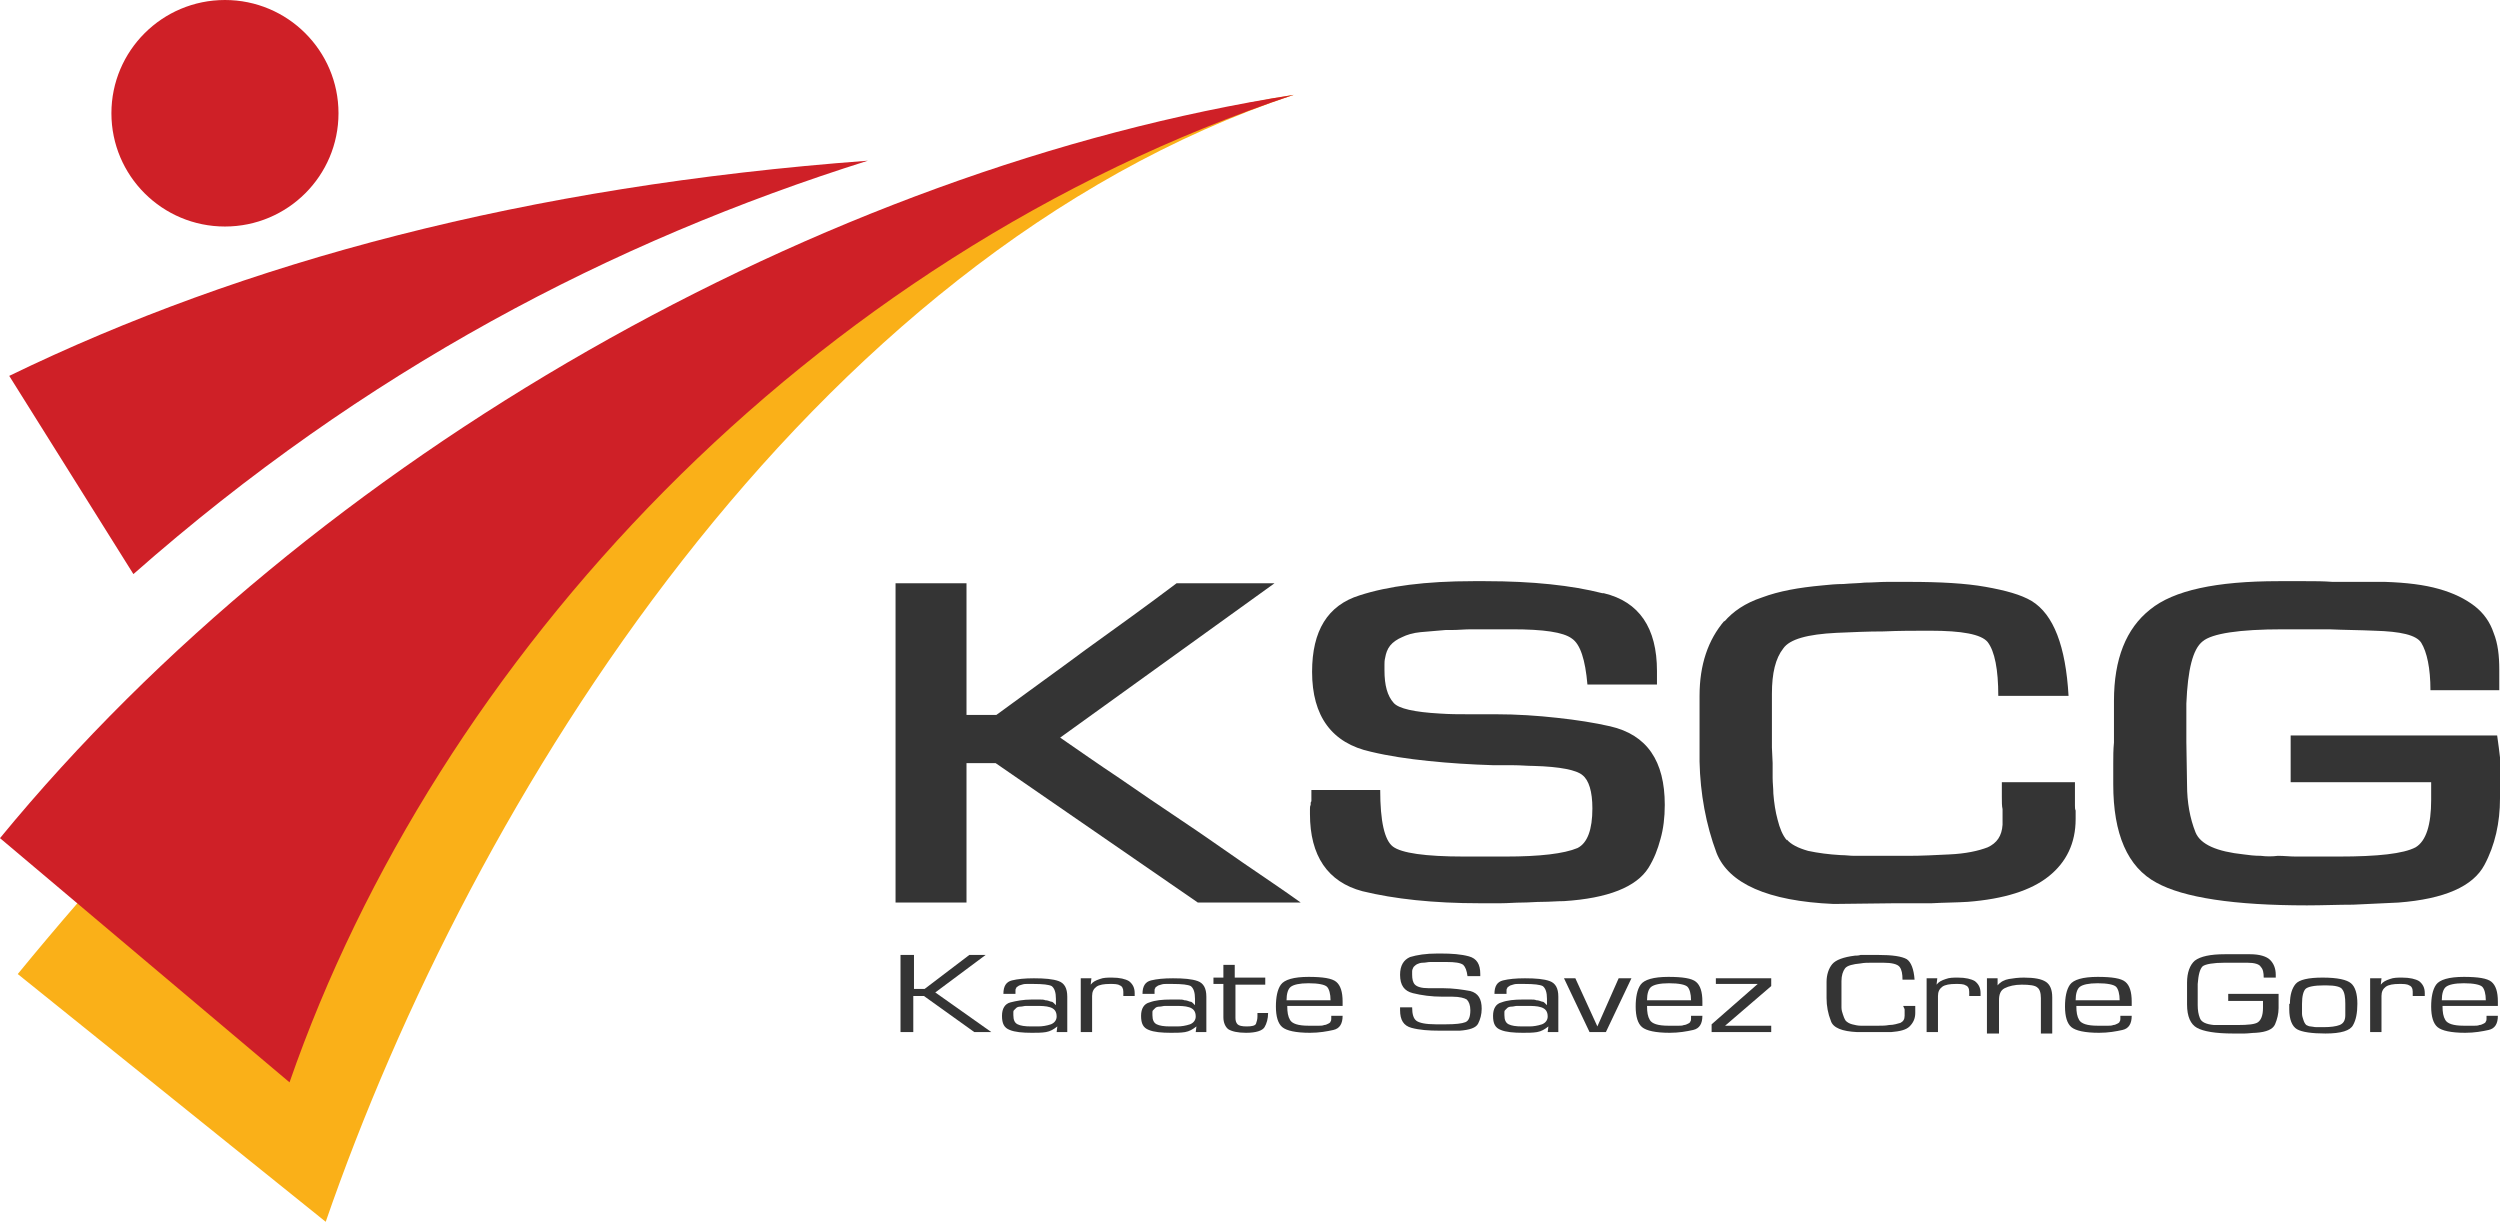<svg width="133" height="65" viewBox="0 0 133 65" fill="none" xmlns="http://www.w3.org/2000/svg">
<g clip-path="url(#clip0_43_49)">
<path d="M51.418 31.031V38.036H53.004C54.589 36.868 56.175 35.739 57.798 34.534C59.422 33.366 61.045 32.199 62.593 31.031H67.802L56.401 39.241C57.383 39.919 58.402 40.634 59.535 41.388C60.63 42.141 61.724 42.894 62.857 43.647C63.989 44.4 65.047 45.154 66.141 45.907C67.236 46.66 68.255 47.338 69.199 48.016H63.725L52.966 40.597H51.418V48.016H47.643V31.031H51.418Z" fill="#343434"/>
<path d="M88.151 36.417H84.451C84.338 35.099 84.073 34.27 83.621 33.969C83.168 33.63 82.11 33.479 80.449 33.479H79.166C78.901 33.479 78.6 33.479 78.26 33.479C77.92 33.479 77.58 33.517 77.203 33.517H76.901C76.448 33.554 75.995 33.592 75.579 33.63C75.164 33.667 74.824 33.78 74.598 33.893C74.334 34.006 74.107 34.157 73.956 34.345C73.805 34.534 73.73 34.76 73.692 34.986C73.654 35.136 73.654 35.249 73.654 35.362C73.654 35.475 73.654 35.588 73.654 35.663C73.654 36.454 73.805 37.019 74.145 37.396C74.409 37.697 75.24 37.885 76.599 37.961C77.127 37.998 77.618 37.998 78.071 37.998C78.524 37.998 79.052 37.998 79.543 37.998C80.714 37.998 81.808 38.074 82.828 38.187C83.885 38.3 84.829 38.45 85.659 38.639C87.622 39.09 88.566 40.484 88.566 42.819C88.566 43.496 88.49 44.099 88.34 44.626C88.189 45.191 88 45.681 87.698 46.17C87.056 47.187 85.546 47.79 83.205 47.94C82.828 47.94 82.45 47.978 82.073 47.978C81.695 47.978 81.318 48.016 80.978 48.016C80.6 48.016 80.223 48.053 79.845 48.053C79.468 48.053 79.09 48.053 78.713 48.053C76.259 48.053 74.183 47.827 72.484 47.413C70.634 46.923 69.69 45.53 69.69 43.308C69.69 43.233 69.69 43.12 69.69 43.045C69.69 42.969 69.69 42.894 69.728 42.819V42.743C69.728 42.706 69.728 42.668 69.766 42.63C69.766 42.555 69.766 42.442 69.766 42.291C69.766 42.141 69.766 42.066 69.766 42.028H73.427C73.427 43.685 73.654 44.702 74.107 45.041C74.56 45.38 75.806 45.568 77.882 45.568H80.11C81.922 45.568 83.205 45.417 83.922 45.116C84.451 44.852 84.715 44.137 84.715 43.007C84.715 42.103 84.526 41.501 84.187 41.237C83.885 40.973 83.016 40.785 81.582 40.747C81.242 40.747 80.902 40.71 80.525 40.71C80.185 40.71 79.808 40.71 79.468 40.71C78.222 40.672 77.089 40.597 75.995 40.484C74.9 40.371 73.88 40.22 72.937 39.994C70.86 39.542 69.803 38.111 69.803 35.739C69.803 33.554 70.634 32.199 72.333 31.672C73.843 31.182 75.844 30.918 78.373 30.918H79.015C81.544 30.918 83.621 31.144 85.244 31.558H85.319C87.207 32.01 88.151 33.404 88.151 35.701V36.417Z" fill="#343434"/>
<path d="M110.387 41.651V42.48C110.387 42.555 110.387 42.63 110.387 42.668C110.387 42.743 110.387 42.781 110.387 42.856C110.387 42.969 110.387 43.045 110.424 43.12C110.424 43.195 110.424 43.271 110.424 43.346C110.424 43.421 110.424 43.496 110.424 43.572C110.424 44.852 109.934 45.869 108.99 46.622C108.046 47.375 106.611 47.827 104.686 47.978C104.082 48.016 103.44 48.016 102.761 48.053C102.081 48.053 101.439 48.053 100.835 48.053L97.551 48.091C94.04 47.94 91.964 46.999 91.322 45.38C90.756 43.873 90.454 42.216 90.416 40.521V37.019C90.416 35.362 90.869 34.044 91.737 33.027V33.065C92.19 32.538 92.832 32.086 93.738 31.785C94.644 31.445 95.701 31.257 96.947 31.144C97.287 31.107 97.702 31.069 98.079 31.069C98.495 31.031 98.872 31.031 99.212 30.994C99.627 30.994 100.005 30.956 100.382 30.956C100.76 30.956 101.137 30.956 101.553 30.956C103.214 30.956 104.573 31.031 105.63 31.22C106.687 31.408 107.517 31.634 108.084 31.973C109.254 32.688 109.896 34.383 110.047 37.019H106.309C106.309 35.626 106.121 34.647 105.743 34.157C105.403 33.743 104.384 33.554 102.685 33.554C101.855 33.554 101.024 33.554 100.194 33.592C99.363 33.592 98.57 33.63 97.702 33.667C96.154 33.743 95.21 34.006 94.871 34.496C94.455 35.023 94.266 35.814 94.266 36.906V37.17V39.768L94.304 40.597C94.304 40.86 94.304 41.124 94.304 41.388C94.304 41.651 94.342 41.953 94.342 42.216C94.38 42.706 94.455 43.195 94.569 43.609C94.682 44.061 94.833 44.438 95.059 44.702V44.664C95.286 44.928 95.663 45.116 96.192 45.267C96.72 45.38 97.287 45.455 97.928 45.492C98.193 45.492 98.419 45.53 98.646 45.53C98.872 45.53 99.099 45.53 99.325 45.53C100.08 45.53 100.798 45.53 101.515 45.53C102.232 45.53 102.949 45.492 103.705 45.455C104.573 45.417 105.252 45.267 105.743 45.078C106.234 44.852 106.498 44.476 106.536 43.873V43.045C106.498 42.894 106.498 42.668 106.498 42.404C106.498 42.141 106.498 41.877 106.498 41.614H110.387V41.651Z" fill="#343434"/>
<path d="M121.75 39.128H132.849C132.924 39.618 132.962 39.994 133 40.295C133 40.559 133 40.823 133 41.049V42.48C133 43.76 132.736 44.965 132.169 46.02C131.565 47.15 130.055 47.827 127.601 48.016C126.809 48.053 126.016 48.091 125.185 48.129C124.393 48.129 123.562 48.166 122.731 48.166C118.843 48.166 116.163 47.752 114.728 46.961C113.18 46.133 112.425 44.363 112.425 41.727C112.425 41.35 112.425 40.973 112.425 40.634C112.425 40.258 112.425 39.881 112.463 39.505V37.283C112.463 35.061 113.105 33.441 114.388 32.425C115.634 31.408 117.899 30.918 121.221 30.918C121.674 30.918 122.165 30.918 122.656 30.918C123.147 30.918 123.6 30.918 124.091 30.956C124.279 30.956 124.544 30.956 124.808 30.956C125.072 30.956 125.299 30.956 125.487 30.956H126.884C128.017 30.994 128.961 31.107 129.753 31.333C130.546 31.558 131.15 31.86 131.641 32.236C132.132 32.613 132.471 33.102 132.66 33.667C132.887 34.232 132.962 34.873 132.962 35.626V36.718H129.3C129.3 35.55 129.112 34.684 128.81 34.195C128.545 33.78 127.715 33.592 126.318 33.554C125.525 33.517 124.732 33.517 123.902 33.479C123.109 33.479 122.278 33.479 121.448 33.479C119.107 33.479 117.673 33.705 117.182 34.119C116.653 34.534 116.389 35.626 116.314 37.433C116.314 37.772 116.314 38.111 116.314 38.45C116.314 38.789 116.314 39.128 116.314 39.467L116.351 41.764C116.351 42.668 116.502 43.534 116.804 44.287C117.069 44.928 117.937 45.304 119.372 45.455C119.636 45.492 119.938 45.53 120.278 45.53C120.58 45.568 120.882 45.568 121.184 45.53C121.523 45.53 121.825 45.568 122.127 45.568C122.429 45.568 122.731 45.568 123.071 45.568H124.43C126.507 45.568 127.866 45.417 128.508 45.078C129.074 44.739 129.338 43.873 129.338 42.555V41.614H121.863V39.128H121.75Z" fill="#343434"/>
<path d="M48.624 50.802V52.61H49.191L51.569 50.802H52.437L49.757 52.798L52.739 54.907H51.833L49.153 52.987H48.587V54.907H47.907V50.802H48.624Z" fill="#343434"/>
<path d="M54.023 52.874H53.381C53.381 52.459 53.532 52.233 53.834 52.158C54.136 52.083 54.514 52.045 55.005 52.045C55.571 52.045 56.024 52.083 56.326 52.196C56.628 52.309 56.779 52.572 56.779 53.024V54.907H56.213L56.25 54.606C56.062 54.757 55.873 54.87 55.646 54.907C55.42 54.945 55.156 54.945 54.891 54.945C54.401 54.945 53.985 54.907 53.721 54.794C53.419 54.681 53.306 54.455 53.306 54.041C53.306 53.664 53.457 53.401 53.759 53.326C54.061 53.25 54.438 53.175 54.891 53.175C54.967 53.175 55.005 53.175 55.08 53.175C55.156 53.175 55.231 53.175 55.307 53.175C55.42 53.175 55.533 53.175 55.609 53.213C55.722 53.213 55.797 53.25 55.911 53.288C55.986 53.288 56.024 53.326 56.062 53.363C56.099 53.401 56.137 53.439 56.175 53.476V53.137C56.175 52.798 56.099 52.572 55.948 52.459C55.797 52.384 55.495 52.346 54.967 52.346C54.929 52.346 54.853 52.346 54.816 52.346C54.74 52.346 54.703 52.346 54.627 52.346C54.551 52.346 54.476 52.346 54.363 52.384C54.249 52.422 54.212 52.422 54.174 52.459C54.099 52.497 54.061 52.535 54.061 52.572C54.023 52.61 54.023 52.648 54.023 52.723V52.761V52.798V52.836C54.023 52.836 54.023 52.874 54.023 52.874ZM53.91 54.004C53.91 54.267 53.985 54.418 54.136 54.493C54.287 54.568 54.514 54.606 54.853 54.606C54.929 54.606 54.967 54.606 55.042 54.606C55.118 54.606 55.156 54.606 55.231 54.606C55.458 54.606 55.684 54.568 55.911 54.493C56.099 54.418 56.213 54.267 56.213 54.079C56.213 53.815 56.099 53.664 55.873 53.589C55.646 53.514 55.382 53.514 55.08 53.514H54.929C54.891 53.514 54.816 53.514 54.778 53.514C54.703 53.514 54.665 53.514 54.589 53.514C54.476 53.514 54.401 53.552 54.287 53.552C54.174 53.552 54.099 53.589 54.061 53.627C54.023 53.664 53.985 53.702 53.947 53.74C53.91 53.778 53.91 53.815 53.91 53.853C53.91 53.891 53.91 53.891 53.91 53.928C53.91 53.966 53.91 54.004 53.91 54.004Z" fill="#343434"/>
<path d="M57.458 52.045H58.062L58.025 52.384C58.138 52.233 58.289 52.158 58.516 52.083C58.704 52.008 58.931 52.008 59.157 52.008C59.572 52.008 59.874 52.083 60.063 52.196C60.252 52.346 60.365 52.535 60.365 52.836C60.365 52.874 60.365 52.911 60.365 52.911C60.365 52.949 60.365 52.987 60.365 52.987H59.761C59.761 52.949 59.761 52.911 59.761 52.874C59.761 52.836 59.761 52.798 59.761 52.761C59.761 52.572 59.686 52.459 59.572 52.422C59.459 52.346 59.27 52.346 59.044 52.346C58.742 52.346 58.478 52.384 58.327 52.497C58.176 52.61 58.1 52.761 58.1 52.987V53.137V54.907H57.496V52.045H57.458Z" fill="#343434"/>
<path d="M61.422 52.874H60.781C60.781 52.459 60.932 52.233 61.234 52.158C61.536 52.083 61.913 52.045 62.404 52.045C62.97 52.045 63.423 52.083 63.725 52.196C64.027 52.309 64.178 52.572 64.178 53.024V54.907H63.612L63.65 54.606C63.461 54.757 63.272 54.87 63.046 54.907C62.819 54.945 62.555 54.945 62.291 54.945C61.8 54.945 61.385 54.907 61.12 54.794C60.818 54.681 60.705 54.455 60.705 54.041C60.705 53.664 60.856 53.401 61.158 53.326C61.46 53.213 61.838 53.175 62.291 53.175C62.366 53.175 62.404 53.175 62.479 53.175C62.555 53.175 62.63 53.175 62.706 53.175C62.819 53.175 62.932 53.175 63.008 53.213C63.121 53.213 63.197 53.25 63.31 53.288C63.386 53.288 63.423 53.326 63.461 53.363C63.499 53.401 63.536 53.439 63.574 53.476V53.137C63.574 52.798 63.499 52.572 63.348 52.459C63.197 52.384 62.895 52.346 62.366 52.346C62.328 52.346 62.253 52.346 62.215 52.346C62.14 52.346 62.102 52.346 62.026 52.346C61.951 52.346 61.875 52.346 61.762 52.384C61.649 52.422 61.611 52.422 61.573 52.459C61.498 52.497 61.46 52.535 61.46 52.572C61.422 52.61 61.422 52.648 61.422 52.723V52.761V52.798V52.836C61.422 52.836 61.422 52.874 61.422 52.874ZM61.309 54.004C61.309 54.267 61.385 54.418 61.536 54.493C61.687 54.568 61.913 54.606 62.253 54.606C62.328 54.606 62.366 54.606 62.442 54.606C62.517 54.606 62.555 54.606 62.63 54.606C62.857 54.606 63.083 54.568 63.31 54.493C63.499 54.418 63.612 54.267 63.612 54.079C63.612 53.815 63.499 53.664 63.272 53.589C63.046 53.514 62.781 53.514 62.479 53.514H62.328C62.291 53.514 62.215 53.514 62.177 53.514C62.102 53.514 62.064 53.514 61.989 53.514C61.875 53.514 61.8 53.552 61.687 53.552C61.573 53.552 61.498 53.589 61.46 53.627C61.422 53.664 61.385 53.702 61.347 53.74C61.309 53.778 61.309 53.815 61.309 53.853C61.309 53.891 61.309 53.891 61.309 53.928C61.309 53.966 61.309 54.004 61.309 54.004Z" fill="#343434"/>
<path d="M67.312 52.045V52.384H65.726V54.154C65.726 54.305 65.764 54.418 65.839 54.493C65.915 54.568 66.066 54.606 66.33 54.606C66.594 54.606 66.783 54.568 66.821 54.455C66.859 54.342 66.896 54.229 66.896 54.079V53.891H67.463C67.463 54.192 67.387 54.455 67.274 54.644C67.161 54.832 66.821 54.945 66.292 54.945C65.839 54.945 65.537 54.87 65.349 54.757C65.198 54.644 65.084 54.418 65.084 54.117V52.346H64.556V52.008H65.084V51.33H65.688V52.008H67.312V52.045Z" fill="#343434"/>
<path d="M70.785 54.041H71.427C71.427 54.455 71.276 54.719 70.936 54.794C70.596 54.87 70.181 54.945 69.69 54.945C68.935 54.945 68.444 54.832 68.218 54.644C67.991 54.455 67.878 54.079 67.878 53.552C67.878 53.062 67.953 52.648 68.142 52.384C68.331 52.12 68.822 51.97 69.615 51.97C70.37 51.97 70.86 52.045 71.087 52.233C71.313 52.422 71.427 52.761 71.427 53.288V53.514H68.482C68.482 53.853 68.52 54.079 68.633 54.267C68.746 54.455 69.048 54.568 69.615 54.568H69.766C69.841 54.568 69.879 54.568 69.954 54.568C70.03 54.568 70.105 54.568 70.181 54.568C70.256 54.568 70.37 54.568 70.445 54.531C70.521 54.531 70.596 54.493 70.672 54.455C70.747 54.418 70.785 54.38 70.785 54.342C70.823 54.305 70.823 54.229 70.823 54.192V54.154V54.117V54.041H70.785ZM70.785 53.213C70.785 52.874 70.709 52.61 70.596 52.497C70.483 52.384 70.143 52.309 69.615 52.309C69.124 52.309 68.822 52.384 68.671 52.497C68.52 52.61 68.444 52.874 68.444 53.213H70.785Z" fill="#343434"/>
<path d="M78.713 51.932H78.071C78.033 51.631 77.958 51.443 77.844 51.33C77.693 51.217 77.391 51.179 76.976 51.179H76.636C76.561 51.179 76.485 51.179 76.372 51.179C76.259 51.179 76.183 51.179 76.07 51.179C75.957 51.179 75.844 51.217 75.693 51.217C75.579 51.217 75.466 51.254 75.391 51.292C75.315 51.33 75.24 51.405 75.202 51.443C75.164 51.518 75.126 51.593 75.126 51.669C75.126 51.706 75.126 51.744 75.126 51.782C75.126 51.819 75.126 51.857 75.126 51.857C75.126 52.083 75.164 52.271 75.277 52.384C75.391 52.497 75.617 52.572 75.995 52.572C76.108 52.572 76.259 52.572 76.372 52.572C76.485 52.572 76.599 52.572 76.75 52.572C77.316 52.572 77.807 52.648 78.222 52.723C78.637 52.836 78.826 53.137 78.826 53.664C78.826 53.966 78.751 54.229 78.637 54.455C78.524 54.681 78.184 54.794 77.656 54.832C77.58 54.832 77.467 54.832 77.391 54.832C77.316 54.832 77.203 54.832 77.127 54.832C77.052 54.832 76.938 54.832 76.863 54.832C76.787 54.832 76.674 54.832 76.599 54.832C75.995 54.832 75.504 54.794 75.089 54.681C74.673 54.568 74.484 54.267 74.484 53.74V53.702V53.664V53.627V53.589H75.126C75.126 53.966 75.202 54.192 75.353 54.305C75.504 54.418 75.844 54.493 76.372 54.493H76.938C77.429 54.493 77.769 54.455 77.958 54.38C78.147 54.305 78.222 54.079 78.222 53.74C78.222 53.476 78.147 53.288 78.033 53.175C77.92 53.1 77.656 53.024 77.278 53.024C77.203 53.024 77.089 53.024 77.014 53.024C76.938 53.024 76.825 53.024 76.75 53.024C76.146 53.024 75.617 52.949 75.164 52.836C74.711 52.723 74.484 52.422 74.484 51.857C74.484 51.367 74.673 51.066 75.013 50.915C75.391 50.802 75.844 50.727 76.485 50.727H76.636C77.24 50.727 77.731 50.765 78.147 50.878C78.562 50.991 78.751 51.292 78.751 51.819V51.932H78.713Z" fill="#343434"/>
<path d="M80.147 52.874H79.505C79.505 52.459 79.656 52.233 79.959 52.158C80.261 52.083 80.638 52.045 81.129 52.045C81.695 52.045 82.148 52.083 82.45 52.196C82.752 52.309 82.903 52.572 82.903 53.024V54.907H82.337L82.375 54.606C82.186 54.757 81.997 54.87 81.771 54.907C81.544 54.945 81.28 54.945 81.016 54.945C80.525 54.945 80.11 54.907 79.845 54.794C79.543 54.681 79.43 54.455 79.43 54.041C79.43 53.664 79.581 53.401 79.883 53.326C80.185 53.213 80.563 53.175 81.016 53.175C81.091 53.175 81.129 53.175 81.204 53.175C81.28 53.175 81.355 53.175 81.431 53.175C81.544 53.175 81.657 53.175 81.733 53.213C81.846 53.213 81.922 53.25 82.035 53.288C82.11 53.288 82.148 53.326 82.186 53.363C82.224 53.401 82.261 53.439 82.299 53.476V53.137C82.299 52.798 82.224 52.572 82.073 52.459C81.922 52.384 81.62 52.346 81.091 52.346C81.053 52.346 80.978 52.346 80.94 52.346C80.865 52.346 80.827 52.346 80.751 52.346C80.676 52.346 80.6 52.346 80.487 52.384C80.374 52.422 80.336 52.422 80.298 52.459C80.223 52.497 80.185 52.535 80.185 52.572C80.147 52.61 80.147 52.648 80.147 52.723V52.761V52.798V52.836C80.147 52.836 80.147 52.874 80.147 52.874ZM80.034 54.004C80.034 54.267 80.11 54.418 80.261 54.493C80.412 54.568 80.638 54.606 80.978 54.606C81.053 54.606 81.091 54.606 81.167 54.606C81.242 54.606 81.28 54.606 81.355 54.606C81.582 54.606 81.808 54.568 82.035 54.493C82.224 54.418 82.337 54.267 82.337 54.079C82.337 53.815 82.224 53.664 81.997 53.589C81.771 53.514 81.506 53.514 81.204 53.514H81.053C81.016 53.514 80.94 53.514 80.902 53.514C80.827 53.514 80.789 53.514 80.714 53.514C80.6 53.514 80.525 53.552 80.412 53.552C80.298 53.552 80.223 53.589 80.185 53.627C80.147 53.664 80.11 53.702 80.072 53.74C80.034 53.778 80.034 53.815 80.034 53.853C80.034 53.891 80.034 53.891 80.034 53.928C80.034 53.966 80.034 54.004 80.034 54.004Z" fill="#343434"/>
<path d="M86.792 52.045L85.433 54.907H84.564L83.205 52.045H83.809L84.98 54.606L86.112 52.045H86.792Z" fill="#343434"/>
<path d="M89.925 54.041H90.567C90.567 54.455 90.416 54.719 90.076 54.794C89.736 54.87 89.321 54.945 88.83 54.945C88.075 54.945 87.584 54.832 87.358 54.644C87.131 54.455 87.018 54.079 87.018 53.552C87.018 53.062 87.094 52.648 87.282 52.384C87.471 52.12 87.962 51.97 88.755 51.97C89.51 51.97 90.001 52.045 90.227 52.233C90.454 52.422 90.567 52.761 90.567 53.288V53.514H87.622C87.622 53.853 87.66 54.079 87.773 54.267C87.886 54.455 88.189 54.568 88.755 54.568H88.906C88.981 54.568 89.019 54.568 89.094 54.568C89.17 54.568 89.246 54.568 89.321 54.568C89.397 54.568 89.51 54.568 89.585 54.531C89.661 54.531 89.736 54.493 89.812 54.455C89.887 54.418 89.925 54.38 89.925 54.342C89.963 54.305 89.963 54.229 89.963 54.192V54.154V54.117V54.041H89.925ZM89.963 53.213C89.963 52.874 89.887 52.61 89.774 52.497C89.661 52.384 89.321 52.309 88.793 52.309C88.302 52.309 88 52.384 87.849 52.497C87.698 52.61 87.622 52.874 87.622 53.213H89.963Z" fill="#343434"/>
<path d="M91.284 52.045H94.229V52.459L91.775 54.568H94.229V54.907H91.058V54.493L93.511 52.346H91.284V52.045Z" fill="#343434"/>
<path d="M101.251 53.514H101.892C101.892 53.552 101.892 53.589 101.892 53.589C101.892 53.627 101.892 53.664 101.892 53.664C101.892 53.702 101.892 53.74 101.892 53.778C101.892 53.815 101.892 53.853 101.892 53.891C101.892 54.192 101.779 54.418 101.59 54.606C101.402 54.794 101.062 54.87 100.609 54.907C100.458 54.907 100.307 54.907 100.118 54.907C99.967 54.907 99.816 54.907 99.627 54.907H98.797C98.004 54.87 97.513 54.681 97.4 54.305C97.249 53.928 97.173 53.514 97.173 53.1V53.062V53.024C97.173 52.987 97.173 52.949 97.173 52.949C97.173 52.911 97.173 52.911 97.173 52.874V52.233C97.173 51.857 97.287 51.518 97.475 51.292C97.664 51.066 98.079 50.915 98.683 50.84C98.759 50.84 98.872 50.84 98.986 50.802C99.099 50.802 99.174 50.802 99.287 50.802C99.363 50.802 99.476 50.802 99.59 50.802C99.703 50.802 99.778 50.802 99.892 50.802C100.684 50.802 101.175 50.878 101.439 51.028C101.666 51.179 101.817 51.556 101.855 52.12H101.213C101.213 51.819 101.175 51.593 101.062 51.443C100.949 51.292 100.647 51.217 100.194 51.217C100.005 51.217 99.778 51.217 99.59 51.217C99.363 51.217 99.174 51.217 98.986 51.254C98.57 51.292 98.268 51.367 98.155 51.518C98.042 51.669 97.966 51.895 97.966 52.196V52.271V52.949V53.175C97.966 53.25 97.966 53.326 97.966 53.363C97.966 53.439 97.966 53.514 97.966 53.589C97.966 53.74 98.004 53.853 98.042 53.966C98.079 54.079 98.117 54.192 98.193 54.305C98.268 54.38 98.382 54.455 98.532 54.493C98.683 54.531 98.835 54.568 98.986 54.568C99.061 54.568 99.099 54.568 99.174 54.568C99.25 54.568 99.287 54.568 99.363 54.568C99.552 54.568 99.741 54.568 99.929 54.568C100.118 54.568 100.307 54.568 100.496 54.531C100.76 54.531 100.949 54.455 101.1 54.418C101.251 54.342 101.326 54.229 101.326 54.041C101.326 54.004 101.326 53.966 101.326 53.928C101.326 53.891 101.326 53.853 101.326 53.815C101.326 53.778 101.326 53.74 101.326 53.702C101.326 53.664 101.251 53.552 101.251 53.514Z" fill="#343434"/>
<path d="M102.459 52.045H103.063L103.025 52.384C103.138 52.233 103.289 52.158 103.516 52.083C103.705 52.008 103.931 52.008 104.158 52.008C104.573 52.008 104.875 52.083 105.064 52.196C105.252 52.346 105.366 52.535 105.366 52.836C105.366 52.874 105.366 52.911 105.366 52.911C105.366 52.949 105.366 52.987 105.366 52.987H104.762C104.762 52.949 104.762 52.911 104.762 52.874C104.762 52.836 104.762 52.798 104.762 52.761C104.762 52.572 104.686 52.459 104.573 52.422C104.46 52.346 104.271 52.346 104.044 52.346C103.742 52.346 103.478 52.384 103.327 52.497C103.176 52.61 103.1 52.761 103.1 52.987V53.137V54.907H102.496V52.045H102.459Z" fill="#343434"/>
<path d="M105.705 52.045H106.272V52.422C106.423 52.233 106.649 52.12 106.876 52.083C107.102 52.045 107.366 52.008 107.668 52.008C108.235 52.008 108.612 52.083 108.839 52.233C109.065 52.384 109.179 52.648 109.179 53.062V54.983H108.575V53.1C108.575 52.798 108.499 52.61 108.386 52.535C108.273 52.422 107.97 52.384 107.555 52.384C107.178 52.384 106.876 52.459 106.649 52.572C106.423 52.685 106.347 52.911 106.347 53.213V54.983H105.705V52.045Z" fill="#343434"/>
<path d="M112.765 54.041H113.407C113.407 54.455 113.256 54.719 112.916 54.794C112.576 54.87 112.161 54.945 111.67 54.945C110.915 54.945 110.424 54.832 110.198 54.644C109.971 54.455 109.858 54.079 109.858 53.552C109.858 53.062 109.934 52.648 110.122 52.384C110.311 52.12 110.802 51.97 111.595 51.97C112.35 51.97 112.84 52.045 113.067 52.233C113.294 52.422 113.407 52.761 113.407 53.288V53.514H110.462C110.462 53.853 110.5 54.079 110.613 54.267C110.726 54.455 111.028 54.568 111.595 54.568H111.746C111.821 54.568 111.859 54.568 111.934 54.568C112.01 54.568 112.085 54.568 112.161 54.568C112.236 54.568 112.35 54.568 112.425 54.531C112.501 54.531 112.576 54.493 112.652 54.455C112.727 54.418 112.765 54.38 112.765 54.342C112.803 54.305 112.803 54.229 112.803 54.192V54.154V54.117V54.041H112.765ZM112.765 53.213C112.765 52.874 112.689 52.61 112.576 52.497C112.463 52.384 112.123 52.309 111.595 52.309C111.104 52.309 110.802 52.384 110.651 52.497C110.5 52.61 110.424 52.874 110.424 53.213H112.765Z" fill="#343434"/>
<path d="M118.73 52.874H121.221C121.221 52.949 121.221 53.024 121.221 53.1C121.221 53.175 121.221 53.25 121.221 53.326V53.627C121.221 53.928 121.146 54.229 121.033 54.493C120.919 54.757 120.58 54.907 120.013 54.945C119.825 54.945 119.598 54.983 119.409 54.983C119.221 54.983 118.994 54.983 118.805 54.983C117.861 54.983 117.22 54.87 116.88 54.681C116.54 54.493 116.351 54.079 116.351 53.439C116.351 53.326 116.351 53.25 116.351 53.137C116.351 53.024 116.351 52.949 116.351 52.836C116.351 52.761 116.351 52.648 116.351 52.572C116.351 52.459 116.351 52.384 116.351 52.271C116.351 51.744 116.502 51.33 116.767 51.104C117.069 50.878 117.597 50.765 118.352 50.765C118.466 50.765 118.579 50.765 118.692 50.765C118.805 50.765 118.919 50.765 119.032 50.765C119.145 50.765 119.258 50.765 119.372 50.765C119.485 50.765 119.598 50.765 119.711 50.765C120.202 50.765 120.58 50.878 120.768 51.066C120.957 51.254 121.07 51.518 121.07 51.857V52.008H120.429C120.429 51.744 120.391 51.556 120.278 51.443C120.202 51.292 119.938 51.217 119.56 51.217C119.372 51.217 119.145 51.217 118.956 51.217C118.768 51.217 118.541 51.217 118.352 51.217C117.748 51.217 117.333 51.292 117.182 51.405C117.031 51.556 116.955 51.857 116.918 52.346V52.874V53.476C116.918 53.74 116.955 53.966 117.031 54.154C117.106 54.38 117.371 54.493 117.786 54.531C117.861 54.531 117.937 54.531 118.012 54.531C118.088 54.531 118.164 54.531 118.239 54.531C118.315 54.531 118.39 54.531 118.466 54.531C118.541 54.531 118.617 54.531 118.692 54.531H119.032C119.598 54.531 119.976 54.493 120.127 54.38C120.278 54.267 120.391 54.041 120.391 53.627V53.25H118.541V52.874H118.73Z" fill="#343434"/>
<path d="M121.825 53.401C121.825 52.911 121.939 52.572 122.127 52.346C122.316 52.12 122.807 52.008 123.562 52.008C124.355 52.008 124.846 52.12 125.072 52.309C125.299 52.497 125.412 52.874 125.412 53.401C125.412 53.891 125.336 54.267 125.185 54.531C125.034 54.832 124.544 54.983 123.713 54.983C122.996 54.983 122.467 54.907 122.203 54.757C121.939 54.606 121.788 54.229 121.788 53.702V53.401H121.825ZM122.467 53.401V53.627C122.467 53.664 122.467 53.702 122.467 53.778C122.467 53.815 122.467 53.853 122.467 53.928C122.467 54.041 122.505 54.154 122.543 54.267C122.58 54.38 122.618 54.455 122.694 54.531C122.769 54.568 122.845 54.606 122.92 54.606C122.996 54.606 123.109 54.644 123.222 54.644C123.26 54.644 123.26 54.644 123.298 54.644C123.336 54.644 123.336 54.644 123.373 54.644H123.638C123.977 54.644 124.279 54.606 124.468 54.531C124.657 54.455 124.77 54.305 124.77 54.004C124.77 53.928 124.77 53.891 124.77 53.853C124.77 53.815 124.77 53.74 124.77 53.702C124.77 53.664 124.77 53.589 124.77 53.552C124.77 53.514 124.77 53.439 124.77 53.401C124.77 53.062 124.732 52.798 124.619 52.648C124.544 52.497 124.242 52.422 123.751 52.422H123.638C123.109 52.422 122.769 52.497 122.656 52.61C122.543 52.723 122.467 52.987 122.467 53.401V53.401V53.401Z" fill="#343434"/>
<path d="M126.091 52.045H126.695L126.658 52.384C126.771 52.233 126.922 52.158 127.148 52.083C127.337 52.008 127.564 52.008 127.79 52.008C128.206 52.008 128.508 52.083 128.696 52.196C128.885 52.346 128.998 52.535 128.998 52.836C128.998 52.874 128.998 52.911 128.998 52.911C128.998 52.949 128.998 52.987 128.998 52.987H128.357C128.357 52.949 128.357 52.911 128.357 52.874C128.357 52.836 128.357 52.798 128.357 52.761C128.357 52.572 128.281 52.459 128.168 52.422C128.054 52.346 127.866 52.346 127.639 52.346C127.337 52.346 127.073 52.384 126.922 52.497C126.771 52.61 126.695 52.761 126.695 52.987V53.137V54.907H126.091V52.045Z" fill="#343434"/>
<path d="M132.245 54.041H132.887C132.887 54.455 132.736 54.719 132.396 54.794C132.056 54.87 131.641 54.945 131.15 54.945C130.395 54.945 129.904 54.832 129.678 54.644C129.451 54.455 129.338 54.079 129.338 53.552C129.338 53.062 129.414 52.648 129.602 52.384C129.791 52.12 130.282 51.97 131.075 51.97C131.83 51.97 132.32 52.045 132.547 52.233C132.773 52.422 132.887 52.761 132.887 53.288V53.514H129.942C129.942 53.853 129.98 54.079 130.093 54.267C130.206 54.455 130.508 54.568 131.075 54.568H131.226C131.301 54.568 131.339 54.568 131.414 54.568C131.49 54.568 131.565 54.568 131.641 54.568C131.716 54.568 131.83 54.568 131.905 54.531C131.981 54.531 132.056 54.493 132.132 54.455C132.207 54.418 132.245 54.38 132.245 54.342C132.283 54.305 132.283 54.229 132.283 54.192V54.154V54.117V54.041H132.245ZM132.245 53.213C132.245 52.874 132.169 52.61 132.056 52.497C131.943 52.384 131.603 52.309 131.075 52.309C130.584 52.309 130.282 52.384 130.131 52.497C129.98 52.61 129.904 52.874 129.904 53.213H132.245Z" fill="#343434"/>
<path d="M11.967 12.051C15.303 12.051 18.008 9.353 18.008 6.025C18.008 2.698 15.303 0 11.967 0C8.631 0 5.927 2.698 5.927 6.025C5.927 9.353 8.631 12.051 11.967 12.051Z" fill="#CF2027"/>
<path d="M0.491 19.997C12.987 13.934 27.974 9.904 46.171 8.549C32.542 12.842 19.404 19.696 7.097 30.542L0.491 19.997Z" fill="#CF2027"/>
<path d="M0.944 51.819C17.63 31.445 43.792 8.963 68.822 5.046C42.962 13.708 25.105 42.48 17.328 65L0.944 51.819Z" fill="#FAB018"/>
<path d="M0 44.589C16.724 24.215 43.792 8.963 68.822 5.046C42.962 13.708 23.217 35.061 15.403 57.581L0 44.589Z" fill="#CF2027"/>
</g>
<defs>
<clipPath id="clip0_43_49">
<rect width="133" height="65" fill="white"/>
</clipPath>
</defs>
</svg>
